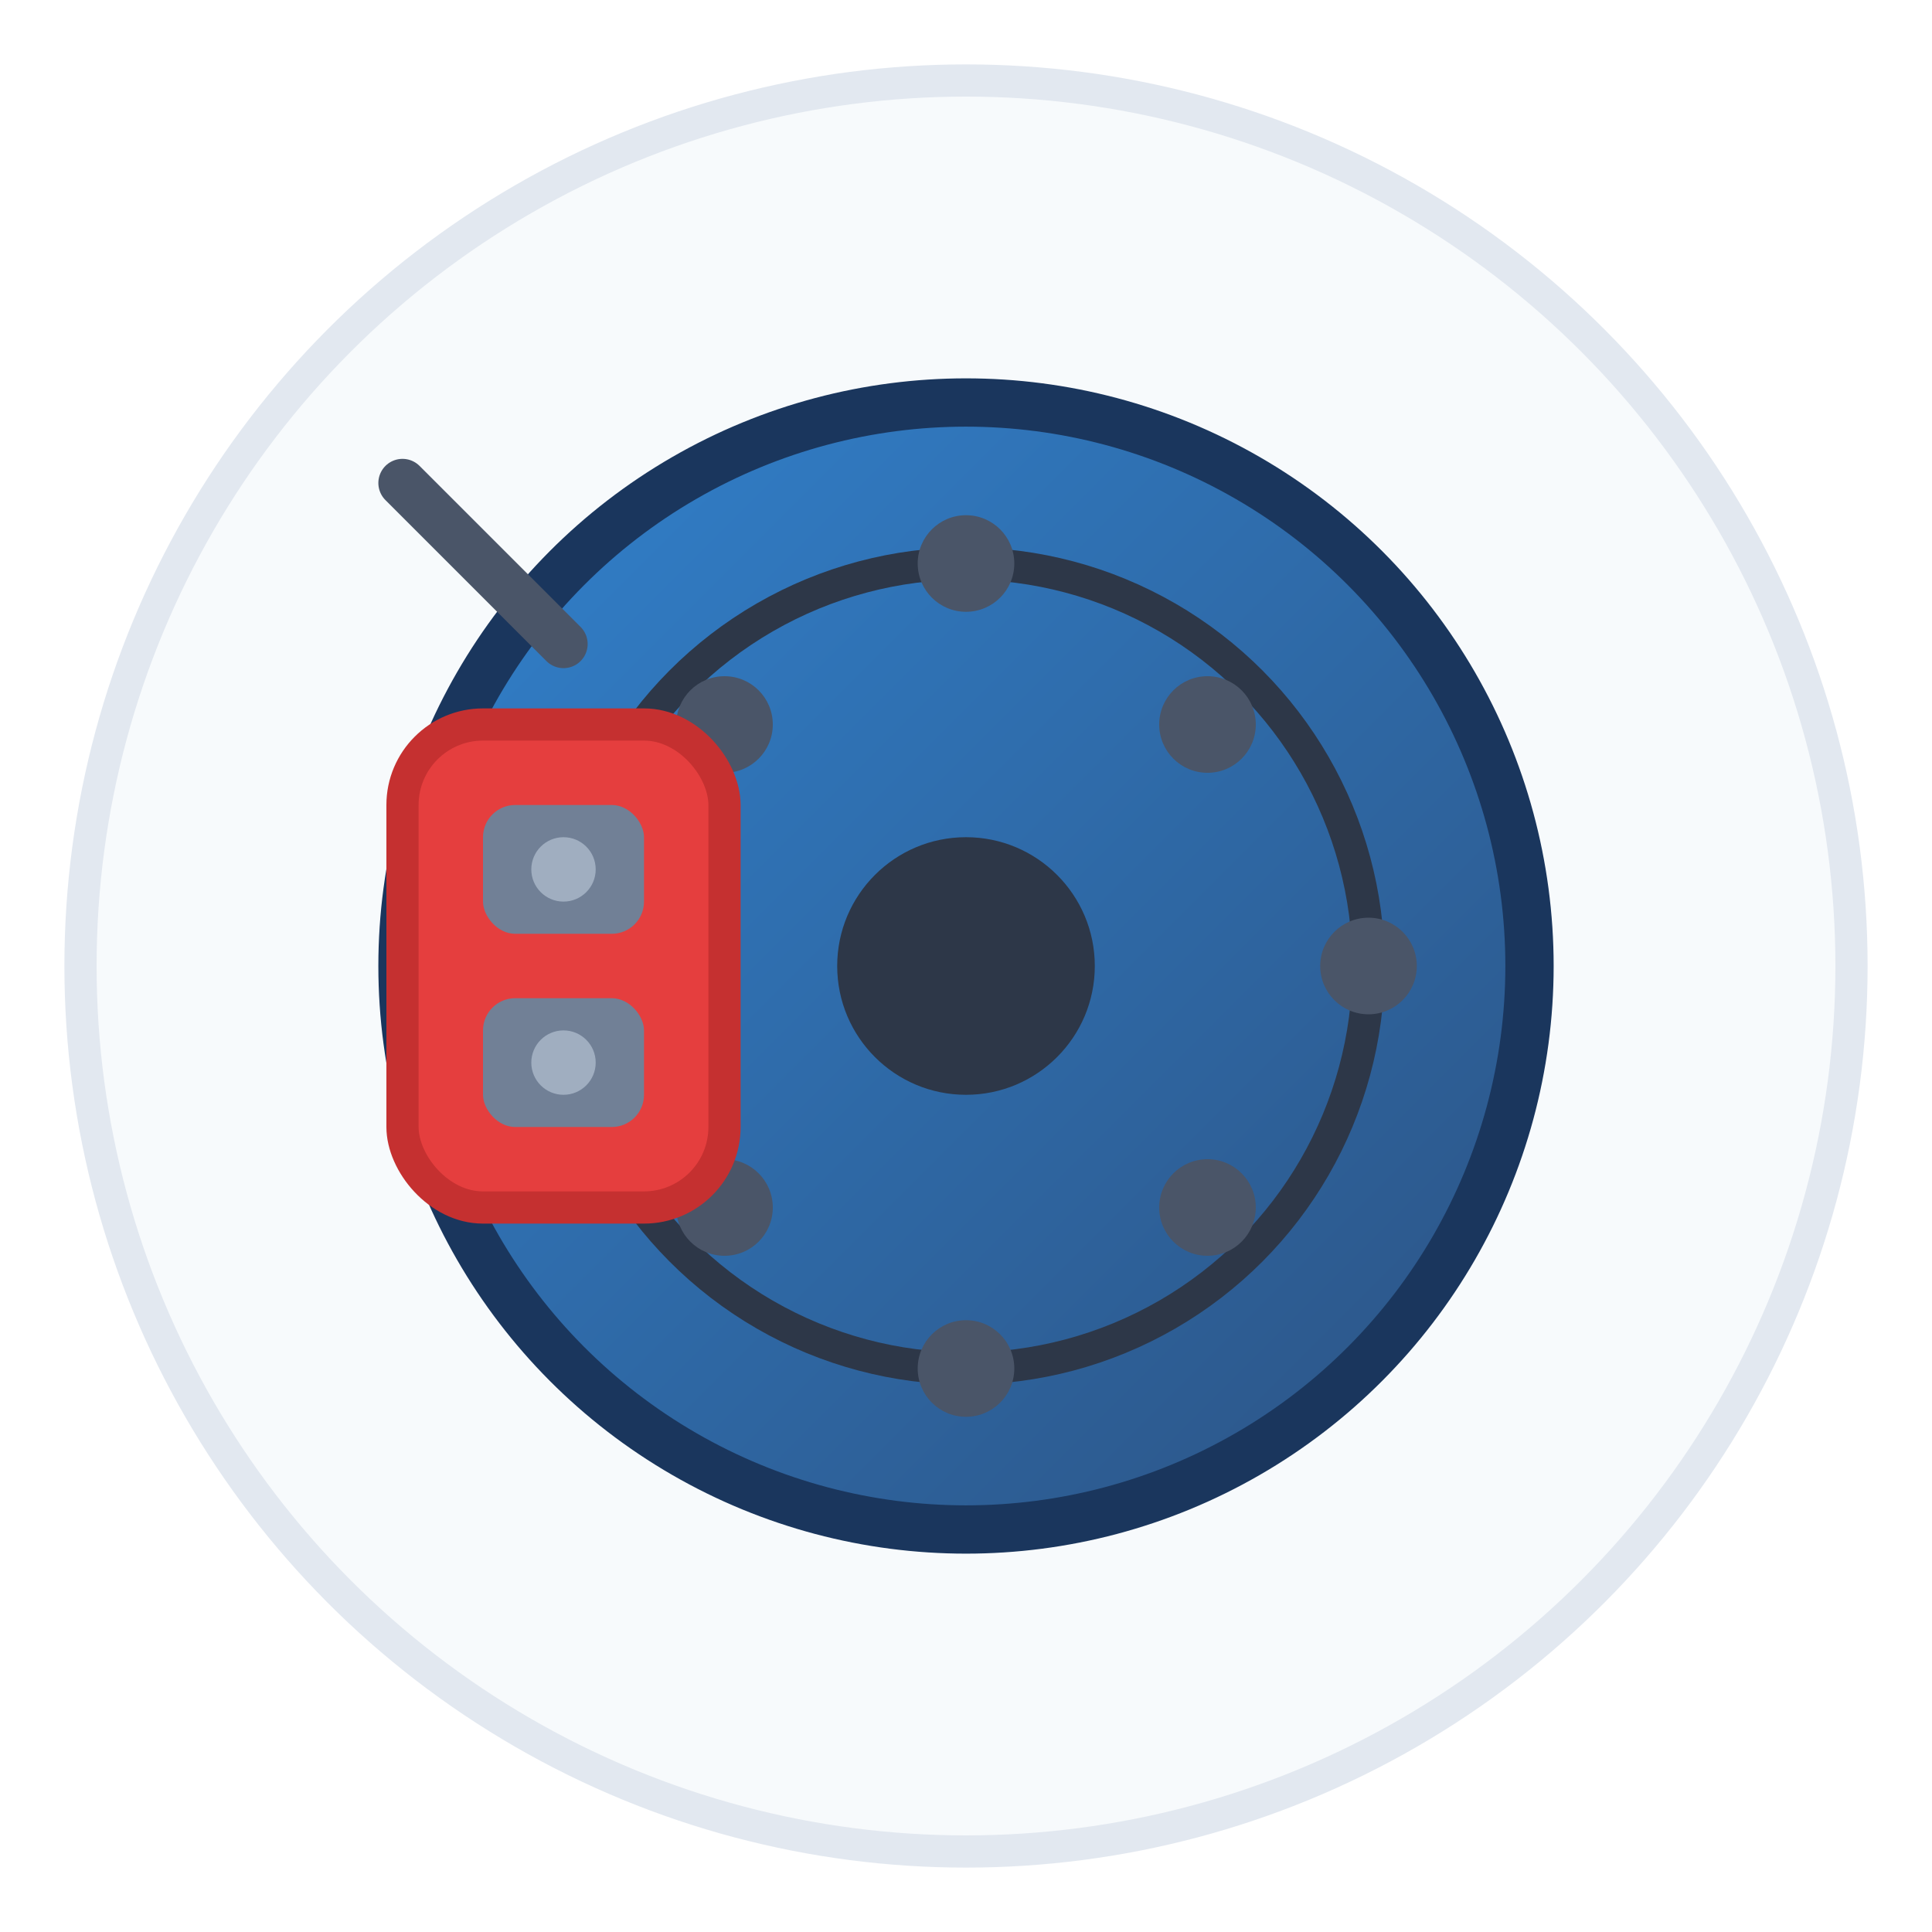 <svg xmlns="http://www.w3.org/2000/svg" viewBox="0 0 120 120" width="120" height="120">
  <defs>
    <linearGradient id="brakeGradient" x1="0%" y1="0%" x2="100%" y2="100%">
      <stop offset="0%" style="stop-color:#3182ce;stop-opacity:1" />
      <stop offset="100%" style="stop-color:#2c5282;stop-opacity:1" />
    </linearGradient>
    <filter id="brakeGlow">
      <feGaussianBlur stdDeviation="3" result="coloredBlur"/>
      <feMerge> 
        <feMergeNode in="coloredBlur"/>
        <feMergeNode in="SourceGraphic"/>
      </feMerge>
    </filter>
  </defs>
  
  <!-- Background circle -->
  <circle cx="60" cy="60" r="55" fill="#f7fafc" stroke="#e2e8f0" stroke-width="2"/>
  
  <!-- Brake disc -->
  <circle cx="60" cy="60" r="35" 
          fill="url(#brakeGradient)" 
          stroke="#1a365d" 
          stroke-width="3"
          filter="url(#brakeGlow)"/>
  
  <!-- Inner disc -->
  <circle cx="60" cy="60" r="25" 
          fill="none" 
          stroke="#2d3748" 
          stroke-width="2"/>
  
  <!-- Center hub -->
  <circle cx="60" cy="60" r="8" fill="#2d3748"/>
  
  <!-- Brake disc cooling holes -->
  <g fill="#4a5568">
    <circle cx="60" cy="35" r="3"/>
    <circle cx="75" cy="45" r="3"/>
    <circle cx="85" cy="60" r="3"/>
    <circle cx="75" cy="75" r="3"/>
    <circle cx="60" cy="85" r="3"/>
    <circle cx="45" cy="75" r="3"/>
    <circle cx="35" cy="60" r="3"/>
    <circle cx="45" cy="45" r="3"/>
  </g>
  
  <!-- Brake caliper -->
  <rect x="25" y="45" width="20" height="30" rx="5" 
        fill="#e53e3e" 
        stroke="#c53030" 
        stroke-width="2"/>
  
  <!-- Brake pads -->
  <rect x="30" y="50" width="10" height="8" rx="2" fill="#718096"/>
  <rect x="30" y="62" width="10" height="8" rx="2" fill="#718096"/>
  
  <!-- Caliper pistons -->
  <circle cx="35" cy="54" r="2" fill="#a0aec0"/>
  <circle cx="35" cy="66" r="2" fill="#a0aec0"/>
  
  <!-- Brake fluid line -->
  <path d="M35 40 Q30 35 25 30" 
        stroke="#4a5568" 
        stroke-width="3" 
        fill="none" 
        stroke-linecap="round"/>
</svg>
